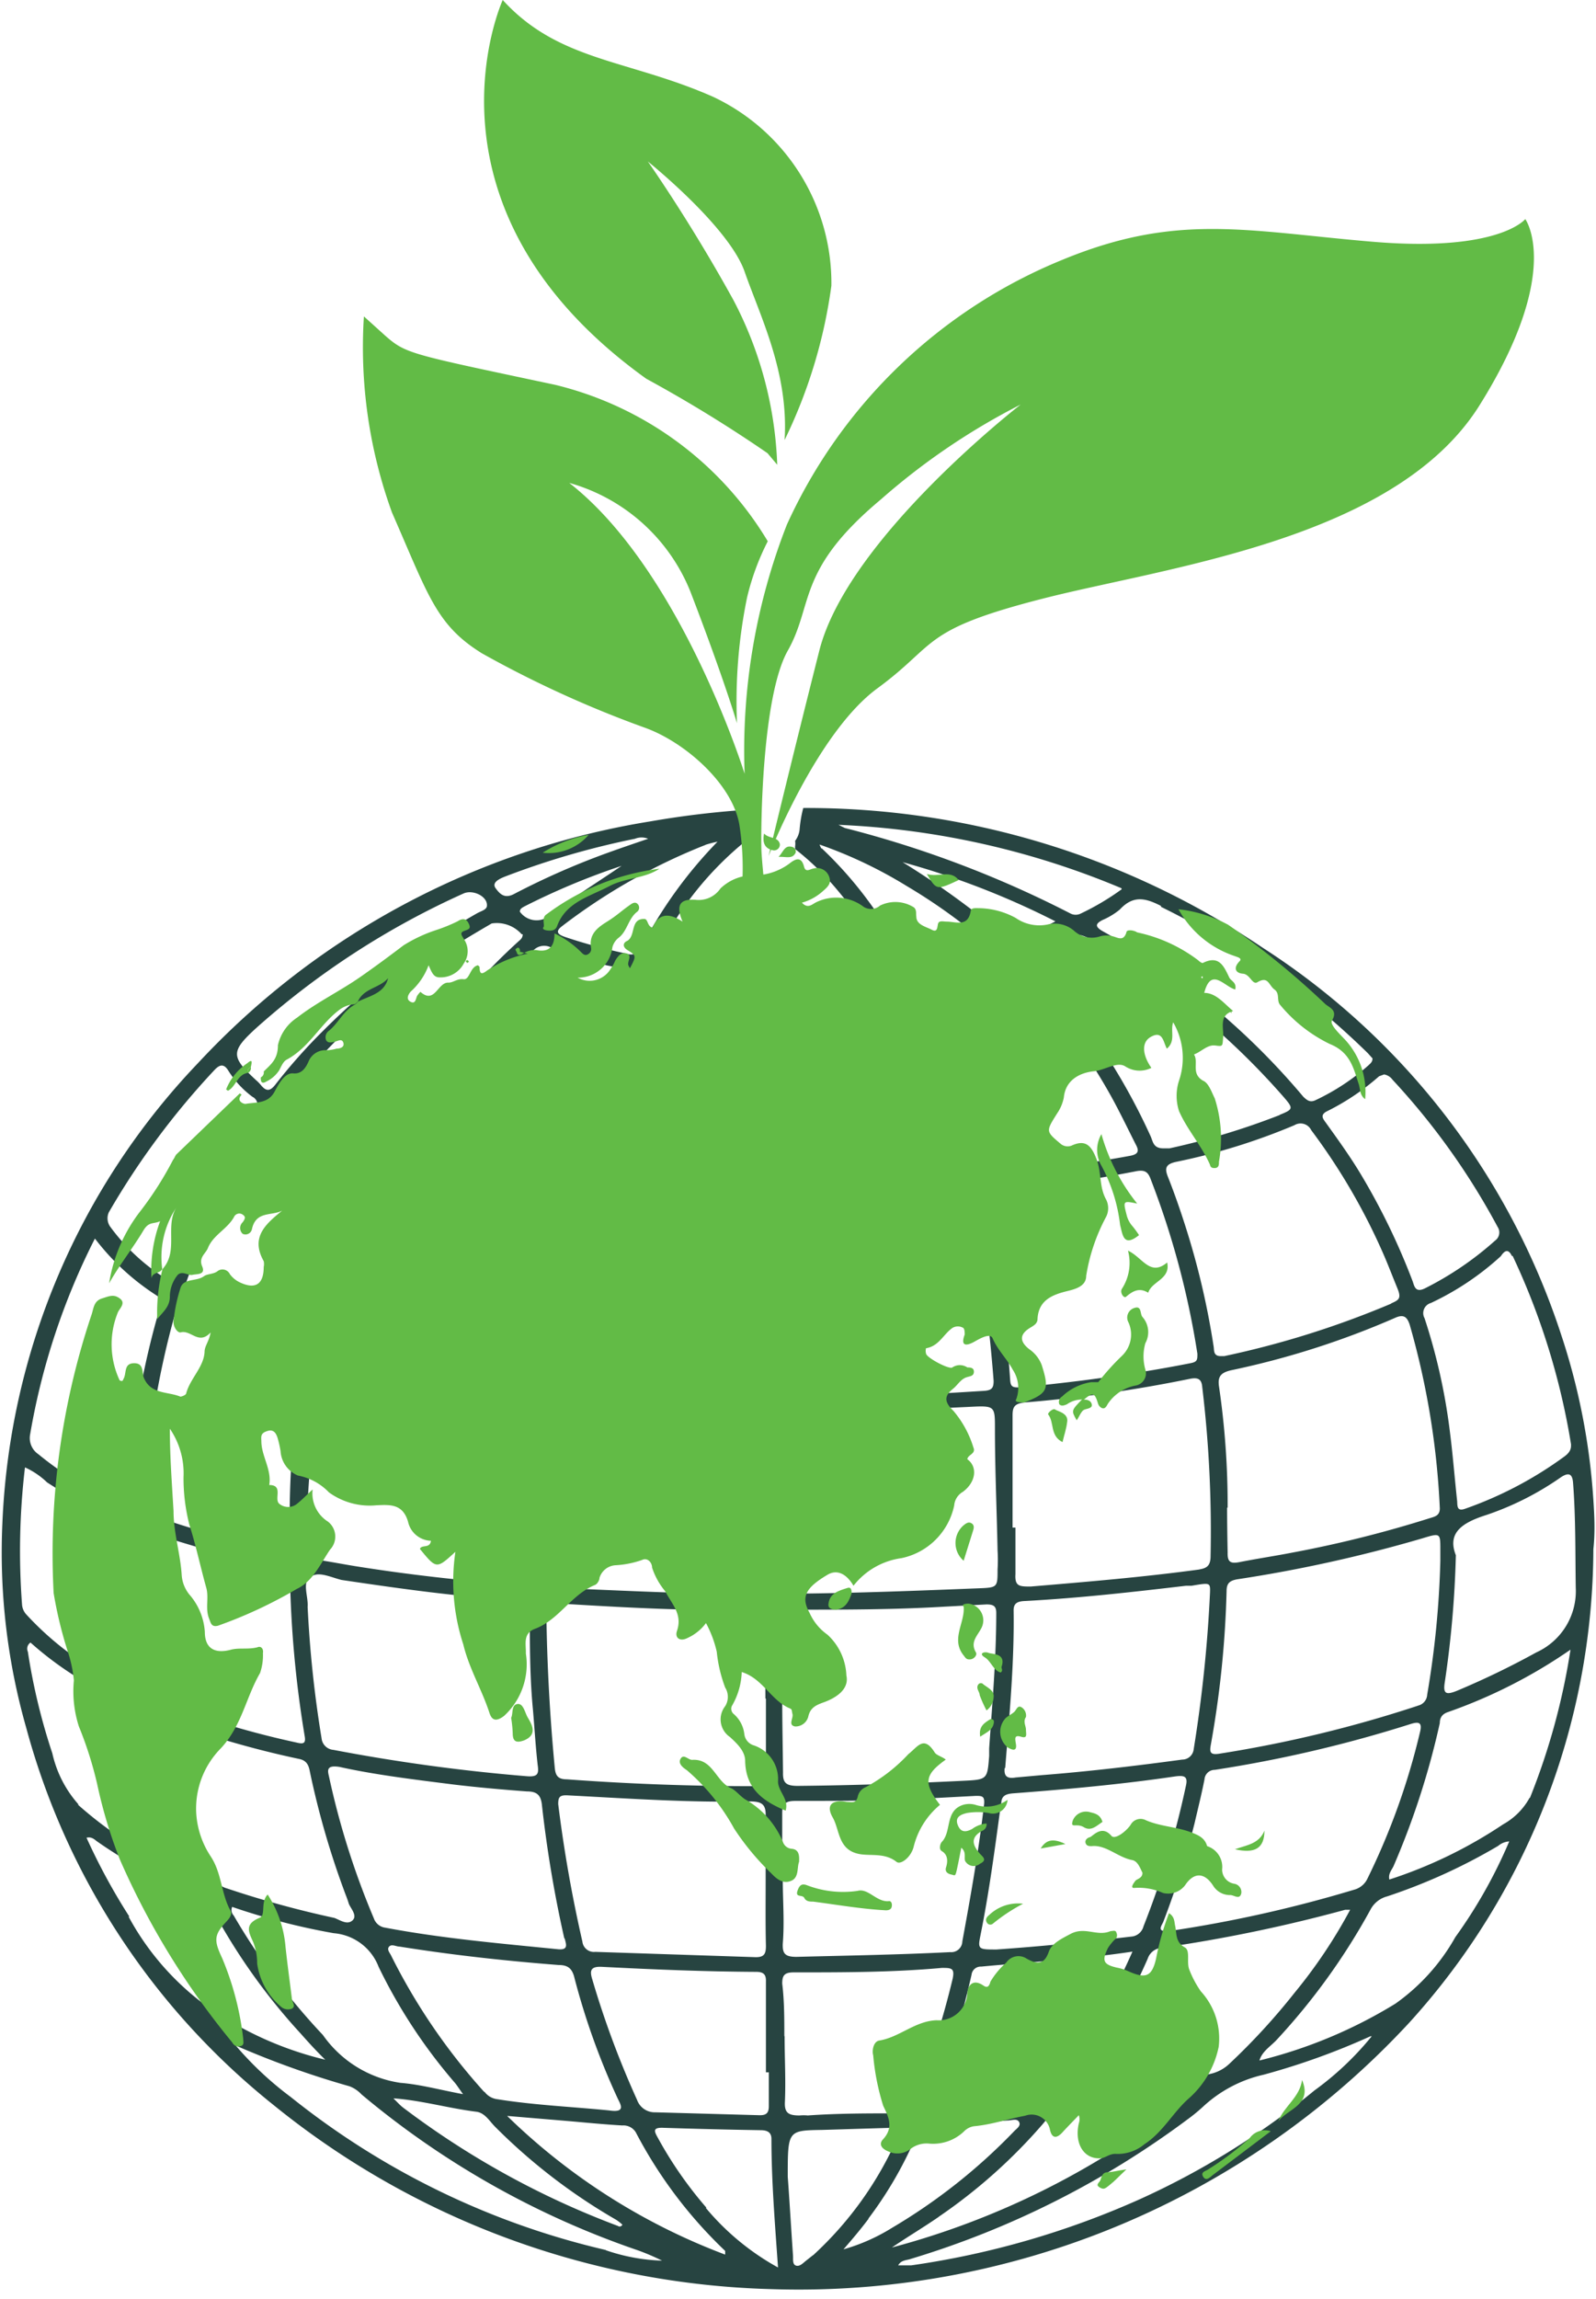 <?xml version="1.0" encoding="UTF-8"?><svg xmlns="http://www.w3.org/2000/svg" xmlns:xlink="http://www.w3.org/1999/xlink" data-name="Layer 8" height="87.4" preserveAspectRatio="xMidYMid meet" version="1.0" viewBox="-0.1 0.0 60.7 87.4" width="60.7" zoomAndPan="magnify"><g id="change1_1"><path d="M345.76,275a25,25,0,0,0-1.24-6.33A27.72,27.72,0,0,0,333.18,254a31,31,0,0,0-17.47-5.31,4.64,4.64,0,0,0-.14.83.87.87,0,0,1-.17.42.71.71,0,0,1,0,.21s0,.07,0,.1a10.48,10.48,0,0,1,1.48,1.41,17,17,0,0,1,1.77,2.48c.18.28.11.41-.23.43-1.1.07-2.21.16-3.31.14-.33,0-.31-.19-.31-.39,0-.46,0-.92-.05-1.38a.79.79,0,0,1-.61.27v.18c0,1.32,0,1.34-1.14,1.3-.84,0-1.68-.13-2.52-.2-.28,0-.44-.11-.28-.4a12.53,12.53,0,0,1,3.35-4.17c.09-.07.17-.19.31-.14h0l.06-.08a.4.4,0,0,1,0-.19c0-.25.06-.52.1-.78a34.82,34.82,0,0,0-4.13.47,30,30,0,0,0-17.2,9.19,26.93,26.93,0,0,0-7.44,17.51,24.31,24.31,0,0,0,.91,7.77,27.53,27.53,0,0,0,9.4,14.33,31.35,31.35,0,0,0,18.84,7,31.65,31.65,0,0,0,24.36-10.13,26.9,26.9,0,0,0,7-18C345.83,276.21,345.8,275.61,345.76,275Zm-31.47,21.76h.11c0,.43,0,.86,0,1.29,0,.25-.09.35-.37.34l-3.95-.11a.71.71,0,0,1-.69-.47,34.94,34.94,0,0,1-1.7-4.57c-.1-.32-.1-.52.38-.49,1.94.1,3.89.18,5.85.19.31,0,.38.13.37.38ZM290.65,275a33.12,33.12,0,0,1,1.12-6.91c.09-.32.2-.39.53-.21a20.31,20.31,0,0,0,4,1.65c.34.1.4.23.35.55a33.45,33.45,0,0,0-.47,5.09c0,.49-.06,1-.08,1.48,0,.24-.12.31-.36.26a36.7,36.7,0,0,1-4.88-1.36C290.54,275.46,290.68,275.19,290.65,275ZM306.13,254a11.27,11.27,0,0,0,2.5.75c.34.07.45.15.3.47a36.49,36.49,0,0,0-2.28,7.15c-.08.33-.1.34-.35.35-1.27-.12-2.5-.29-3.72-.52-.78-.15-1.53-.35-2.3-.52-.31-.06-.36-.17-.23-.43a23.07,23.07,0,0,1,5.38-7.13A.57.57,0,0,1,306.13,254Zm-1.2-1.35c0-.13.08-.16.16-.21a26.88,26.88,0,0,1,3.71-1.55c-1,.68-2,1.3-2.91,2A.78.78,0,0,1,304.93,252.63Zm-4.72,9.62a34.68,34.68,0,0,0,5.83,1c.37,0,.42.13.36.44a55.74,55.74,0,0,0-.87,6.68c0,.18,0,.38-.35.31a49.31,49.31,0,0,1-7.28-1.27c-.35-.09-.41-.23-.35-.55a33.58,33.58,0,0,1,1.86-6.26C299.57,262.22,299.73,262.12,300.21,262.25Zm14.08,29.69c0,.3-.07.44-.44.42l-6.05-.2a.44.44,0,0,1-.49-.39,52,52,0,0,1-.92-5.23c0-.27.06-.35.38-.33,2.3.12,4.59.28,6.9.23.45,0,.62.1.61.53,0,.83,0,1.66,0,2.49h0C314.28,290.29,314.27,291.11,314.29,291.94Zm0-9.4h0c0,.95,0,1.91,0,2.86,0,.36-.13.47-.52.46q-3.53,0-7.05-.26c-.34,0-.43-.14-.46-.43q-.28-2.93-.32-5.86c0-.24,0-.43.38-.4,2.45.15,4.91.29,7.36.25.49,0,.64.12.62.56C314.24,280.66,314.27,281.6,314.27,282.54Zm-7.65,9.12c.05.21.15.44-.26.4-2.2-.22-4.4-.41-6.57-.82a.53.53,0,0,1-.43-.35,30.05,30.05,0,0,1-1.71-5.41c-.06-.24-.08-.43.41-.35,1.35.3,2.85.48,4.35.67.92.11,1.84.19,2.77.26.38,0,.53.14.57.51A46.25,46.25,0,0,0,306.62,291.66Zm-9.68-13.74c.28-.26.78,0,1.19.1,2.23.33,4.46.65,6.73.77.36,0,.42.17.43.45,0,1.24,0,2.48.12,3.72.06.7.1,1.4.18,2.1.05.34,0,.46-.44.42a69.39,69.39,0,0,1-7.33-1,.49.49,0,0,1-.45-.44,43.8,43.8,0,0,1-.53-5C296.89,278.67,296.65,278.17,296.94,277.92Zm-.17-1.12a62,62,0,0,1,.52-6.52c0-.36.28-.34.56-.26a51.49,51.49,0,0,0,5.51,1.06c.41.07.83.11,1.25.14.83.07.83.07.81.72-.17,2-.09,3.91-.18,5.81,0,.41-.17.49-.56.45-2-.16-4-.38-6-.7-.5-.08-1-.18-1.5-.25C296.87,277.21,296.76,277.07,296.77,276.8Zm2-14.22a29.32,29.32,0,0,0-1.8,6c-.08.43-.22.52-.67.36a23.86,23.86,0,0,1-3.85-1.65c-.28-.16-.33-.3-.23-.58a26.24,26.24,0,0,1,3-5.93c.23-.33.39-.43.8-.17a12.1,12.1,0,0,0,2.54,1.14c.17.06.41.06.4.31S298.82,262.42,298.75,262.58Zm-4.47,14.65c.49.12,1,.22,1.48.32.26.05.38.16.39.42a41.43,41.43,0,0,0,.56,6c.05.29-.08.29-.32.23a34.12,34.12,0,0,1-5-1.49c-.15-.05-.3-.12-.33-.28a29.71,29.71,0,0,1-.43-6.27C291.87,276.55,293.06,276.93,294.28,277.23Zm-3,6.07a36,36,0,0,0,5.24,1.53c.3.07.35.29.39.5a31.82,31.82,0,0,0,1.29,4.48c.06.17.13.33.18.5s.35.46.15.65-.46,0-.69-.09a37.82,37.82,0,0,1-4.08-1.12.82.82,0,0,1-.52-.42,25,25,0,0,1-2-5.87S291.29,283.4,291.32,283.3Zm2.67,7.15a25.48,25.48,0,0,0,3.86,1,2,2,0,0,1,1.71,1.28,20.23,20.23,0,0,0,2.91,4.42c.08.1.15.21.3.42-.87-.16-1.62-.37-2.38-.43a4.38,4.38,0,0,1-2.95-1.82,24.73,24.73,0,0,1-3.39-4.54A.3.3,0,0,1,294,290.45Zm6.15,7.28c1.07.08,2.09.38,3.15.51.32.05.49.36.7.57a22,22,0,0,0,4.61,3.54,2,2,0,0,1,.23.18.11.11,0,0,1-.17.05,32.28,32.28,0,0,1-8.17-4.5c-.13-.1-.24-.23-.36-.34l0,0Zm3.44-.24a23.09,23.09,0,0,1-3.54-5.18c-.05-.11-.18-.24-.08-.35s.26,0,.4,0c2,.32,4,.54,6.05.7.33,0,.49.12.58.42a27.08,27.08,0,0,0,1.67,4.67c.12.24.29.53-.32.44-1.39-.14-2.85-.2-4.28-.43A.71.71,0,0,1,303.58,297.49Zm10.7-22.32h0v3c0,.22,0,.4-.35.39-2.48,0-4.95-.13-7.43-.23-.51,0-.58-.22-.58-.62,0-1.93.08-3.86.14-5.78,0-.45.2-.57.68-.53a62.74,62.74,0,0,0,7,.28c.43,0,.58.1.57.51C314.26,273.2,314.28,274.18,314.28,275.17Zm0-7.77c0,1.1,0,2.2,0,3.3,0,.32-.08.44-.47.44-2.42,0-4.84-.15-7.25-.3-.34,0-.42-.15-.4-.43.2-2.23.46-4.46.86-6.67.05-.22.12-.38.44-.35,2.1.18,4.2.26,6.31.26.45,0,.52.15.51.5C314.27,265.23,314.28,266.32,314.28,267.4ZM310.35,255a19.84,19.84,0,0,0,3.36.24c.36,0,.48.1.48.44,0,1.65,0,3.31,0,5h.1c0,.68,0,1.37,0,2.05,0,.3-.11.39-.43.38-2.09-.09-4.18-.09-6.26-.26-.33,0-.36-.13-.3-.39a34.84,34.84,0,0,1,2.25-7.05C309.71,255,309.93,254.94,310.35,255Zm1.64-4.91a4.48,4.48,0,0,1,.46-.12,16.87,16.87,0,0,0-2.89,4,.43.43,0,0,1-.56.26,20.52,20.52,0,0,1-2.33-.63c-.23-.08-.45-.18-.13-.42A22.59,22.59,0,0,1,312,250.09Zm-7.63,1.21a30.9,30.9,0,0,1,4.95-1.44.66.66,0,0,1,.5,0c-.53.18-1,.34-1.5.52a28.87,28.87,0,0,0-3.6,1.58c-.36.19-.54,0-.7-.22S304.16,251.38,304.36,251.3Zm.68,2.19c0,.14-.08.2-.16.27a24.08,24.08,0,0,0-5.47,7.32c-.05.11-.08.25-.3.25-.43-.15-.89-.3-1.34-.48a15.45,15.45,0,0,1-1.53-.75c-.3-.18-.31-.29-.1-.55a25.43,25.43,0,0,1,5.93-5.38c.58-.38,1.19-.74,1.79-1.09A1.26,1.26,0,0,1,305,253.49Zm-10.14,3.57a30.76,30.76,0,0,1,7.89-5.12c.36-.16.91.11.89.46,0,.16-.23.21-.37.29a27.47,27.47,0,0,0-5.83,4.44,21.33,21.33,0,0,0-1.85,2.08c-.21.27-.36.25-.56,0a1.53,1.53,0,0,0-.18-.18C293.93,258.14,293.94,257.94,294.9,257.06Zm-5.6,7a29.42,29.42,0,0,1,4-5.39c.21-.23.37-.27.54,0a3.63,3.63,0,0,0,.92,1,.34.34,0,0,1,.08.56,24.14,24.14,0,0,0-3.13,6c0,.13,0,.3-.23.36l-.17-.11a7.68,7.68,0,0,1-1.95-1.86A.55.55,0,0,1,289.3,264.06Zm-3,8.48a26.09,26.09,0,0,1,2.47-7.48,9.2,9.2,0,0,0,2.34,2.16c.19.12.18.29.13.47a31.77,31.77,0,0,0-1.23,7.16c0,.27-.1.35-.39.22a12.11,12.11,0,0,1-3-1.81A.74.74,0,0,1,286.3,272.54Zm-.15,6.8A.63.63,0,0,1,286,279a27,27,0,0,1,.11-5.24,3,3,0,0,1,.84.57,16.2,16.2,0,0,0,2.64,1.39c.26.11.38.22.38.49a29.7,29.7,0,0,0,.41,6.05A11.53,11.53,0,0,1,286.15,279.34Zm2,7.24a4.35,4.35,0,0,1-1-1.95,23.34,23.34,0,0,1-.93-3.86.28.28,0,0,1,.1-.35,12.8,12.8,0,0,0,1.59,1.21,14.76,14.76,0,0,0,2.23,1.17.57.57,0,0,1,.41.45,27.62,27.62,0,0,0,1.85,5.76s0,.09,0,.23A14.71,14.71,0,0,1,288.12,286.58Zm1.93,4.26a23.56,23.56,0,0,1-1.63-3c.22-.05.32.09.43.16a16.18,16.18,0,0,0,3.59,1.89,1.31,1.31,0,0,1,.74.62,23.09,23.09,0,0,0,3.38,4.77c.31.35.62.69.94,1l0,0,0,0a13.08,13.08,0,0,1-3.19-1.22A10.24,10.24,0,0,1,290.05,290.84Zm18.14,12.68a30,30,0,0,1-12-5.82,12.81,12.81,0,0,1-2.13-2l-.09-.11-.09,0,0,0,.07.05.12.09a34.06,34.06,0,0,0,4.35,1.56,1.21,1.21,0,0,1,.46.31,32.86,32.86,0,0,0,10.49,5.92,8.55,8.55,0,0,1,.94.4A7.24,7.24,0,0,1,308.19,303.52Zm-3.74-5.1,2.26.19c.69.06,1.39.13,2.09.17a.55.55,0,0,1,.51.26,17.21,17.21,0,0,0,3.4,4.51s0,.05,0,.14A23.93,23.93,0,0,1,304.45,298.42Zm7.55,3.49a15.08,15.08,0,0,1-1.85-2.66c-.14-.25-.21-.4.22-.38q1.85.06,3.69.09c.25,0,.41.08.41.33,0,1.59.13,3.18.25,4.89A9.62,9.62,0,0,1,312,301.91Zm30.66-36.19a26.9,26.9,0,0,1,2.22,7.16v.06c0,.17-.1.29-.23.39a14.5,14.5,0,0,1-3.79,2c-.32.12-.3-.1-.31-.28-.1-.92-.17-1.84-.29-2.75a22.5,22.5,0,0,0-.95-4.21.4.4,0,0,1,.24-.58,10.58,10.58,0,0,0,2.66-1.78C342.38,265.52,342.52,265.43,342.66,265.72Zm-27.74,9.42h0c0-1,0-2,0-3,0-.34.07-.49.49-.48,2.19.05,4.38-.1,6.57-.2H322c1-.05,1-.05,1,.83,0,1.54.07,3.09.1,4.63a5.77,5.77,0,0,1,0,.72c0,.7,0,.69-.79.72-2.28.09-4.56.18-6.84.2-.48,0-.6-.13-.58-.54C314.94,277.08,314.92,276.11,314.92,275.14Zm0-7.74c0-1.1,0-2.21,0-3.31,0-.32.09-.44.47-.44,2,0,4-.09,6.05-.27.36,0,.5,0,.58.41a57.92,57.92,0,0,1,.9,6.68c0,.26-.06.36-.36.38-2.39.15-4.77.29-7.17.28-.38,0-.47-.1-.47-.43C314.94,269.6,314.93,268.5,314.93,267.4Zm16.9,7.89a31,31,0,0,0-.33-4.62c-.05-.36.07-.51.45-.6a31.89,31.89,0,0,0,6.26-2c.34-.15.45,0,.54.25a30.1,30.1,0,0,1,1.15,7c0,.27-.18.31-.38.37a44.43,44.43,0,0,1-5.23,1.31c-.67.13-1.34.23-2,.36-.35.07-.47,0-.46-.36C331.84,276.47,331.83,275.88,331.83,275.29Zm6.23-7.76a34.78,34.78,0,0,1-6.36,2l-.13,0c-.28,0-.25-.2-.27-.35a29.73,29.73,0,0,0-1.07-4.57c-.2-.63-.42-1.26-.66-1.87-.14-.34-.12-.51.32-.6a23.75,23.75,0,0,0,4.48-1.39.45.45,0,0,1,.64.19,23.62,23.62,0,0,1,2.81,4.86c.16.38.31.77.47,1.16S338.35,267.4,338.06,267.53Zm-14.69,17.66c.16-2,.35-4,.32-6,0-.28.17-.34.44-.35,2.05-.11,4.09-.34,6.12-.58l.21,0c.71-.12.71-.12.7.26a52.56,52.56,0,0,1-.62,5.95.44.44,0,0,1-.44.4c-1.77.24-3.55.45-5.33.59l-1,.09C323.44,285.61,323.34,285.48,323.37,285.19Zm-.73-21.55c-.05-.24,0-.34.31-.37a53,53,0,0,0,5.35-.76c.37-.08.5,0,.61.31a31.9,31.9,0,0,1,1.77,6.62c0,.23,0,.31-.27.36-1.88.37-3.79.64-5.7.84l-.78.08c-.25,0-.35,0-.37-.27A50.64,50.64,0,0,0,322.64,263.64Zm8.13,14c-2.13.29-4.28.47-6.43.65-.42,0-.61,0-.58-.47,0-.59,0-1.18,0-1.77h-.11c0-1.42,0-2.84,0-4.26,0-.33.07-.46.48-.5a53,53,0,0,0,6.28-.9c.27-.05.42,0,.45.28a46,46,0,0,1,.32,6.53C331.18,277.47,331.09,277.59,330.77,277.64Zm3.05-17.28a27.84,27.84,0,0,1-4.2,1.27l-.24,0c-.37,0-.39-.25-.47-.44a23.83,23.83,0,0,0-2.52-4.3,16.88,16.88,0,0,0-2.08-2.41c-.29-.27-.24-.41.15-.51a3.67,3.67,0,0,0,.88-.31,1.22,1.22,0,0,1,1.38.1A28.1,28.1,0,0,1,334,259.7C334.36,260.12,334.34,260.15,333.82,260.36Zm-10.19-6.74c-.2,0-.32-.09-.45-.2a32.4,32.4,0,0,0-3.71-2.67A30.74,30.74,0,0,1,325.3,253,6.35,6.35,0,0,1,323.63,253.62Zm0,1.07a21.92,21.92,0,0,1,3.79,5c.33.6.62,1.21.93,1.82.11.21.09.34-.21.4-1.77.33-3.56.55-5.34.74-.25,0-.35,0-.4-.27a32.91,32.91,0,0,0-2.41-7.15c-.11-.23-.06-.31.2-.35a24.48,24.48,0,0,0,2.84-.52C323.35,254.32,323.49,254.54,323.64,254.69Zm-.41,31.86c0-.32.19-.38.49-.4,2-.15,4.09-.34,6.12-.64.36-.05.5,0,.41.37a33.36,33.36,0,0,1-1.61,5.33.52.52,0,0,1-.47.39c-1.7.2-3.41.37-5.12.49-.66,0-.72,0-.62-.49C322.78,289.92,323,288.24,323.23,286.55Zm-.76,6.19c1.88-.18,3.77-.27,5.75-.57a25.45,25.45,0,0,1-1.84,3.44c-.44.69-.93,1.36-1.43,2a.59.59,0,0,1-.45.3l-3.56.28c-.34,0-.44-.05-.31-.36a32.54,32.54,0,0,0,1.47-4.78A.35.35,0,0,1,322.47,292.74Zm3.54,4.52a25,25,0,0,0,2.79-4.82.6.6,0,0,1,.51-.41,57.66,57.66,0,0,0,7-1.45s.1,0,.19,0a19.24,19.24,0,0,1-2.11,3.15,24.64,24.64,0,0,1-2.5,2.72,1.52,1.52,0,0,1-.71.37c-1.62.37-3.26.64-4.91.87-.15,0-.36.09-.45,0S325.92,297.39,326,297.26Zm3.61-5.87-.14,0c-.34,0-.12-.25-.08-.37a32.77,32.77,0,0,0,1.18-3.72c.13-.56.27-1.12.38-1.68a.39.39,0,0,1,.39-.36,49.33,49.33,0,0,0,7.44-1.74c.34-.11.45-.05.37.29a26.29,26.29,0,0,1-2,5.58.78.78,0,0,1-.52.43A49.49,49.49,0,0,1,329.62,291.39Zm9.46-8.57a47.66,47.66,0,0,1-7.52,1.82c-.39.07-.41-.05-.36-.33a38.29,38.29,0,0,0,.6-5.84c0-.29.1-.41.44-.46a53.61,53.61,0,0,0,7-1.55c.69-.21.69-.21.69.43v.43a35.37,35.37,0,0,1-.5,5.08A.45.45,0,0,1,339.08,282.82Zm-1.29-24a.5.5,0,0,1,.32.2,26.75,26.75,0,0,1,4,5.6.38.38,0,0,1-.1.52,12.18,12.18,0,0,1-2.64,1.8c-.42.22-.43-.11-.51-.3a25.56,25.56,0,0,0-1.94-4c-.4-.67-.86-1.31-1.32-1.95-.11-.16-.27-.31,0-.46a9.11,9.11,0,0,0,2-1.34Zm-8.48-6.37a30.37,30.37,0,0,1,7.86,5.56l.18.2c0,.14-.08.19-.15.26a8.4,8.4,0,0,1-2,1.32c-.23.12-.35,0-.48-.12a27.22,27.22,0,0,0-7.64-6.3c-.29-.17-.27-.28,0-.42a2.7,2.7,0,0,0,.66-.4C328.26,252,328.72,252.11,329.31,252.41Zm-1.5-.67a9.7,9.7,0,0,1-1.55.92.43.43,0,0,1-.4,0,40.68,40.68,0,0,0-8.58-3.25l-.24-.12A31.11,31.11,0,0,1,327.81,251.74Zm-11.41-1.53a.91.91,0,0,1-.08-.17,17,17,0,0,1,3.32,1.58,21.22,21.22,0,0,1,2.58,1.8c.14.11.38.21.35.39s-.31.16-.49.2l-2.11.36c-.23,0-.44,0-.57-.22A15,15,0,0,0,316.4,250.21Zm-.5,5a25.16,25.16,0,0,0,2.88-.18.5.5,0,0,1,.59.35,32.2,32.2,0,0,1,2.2,6.27s0,.07,0,.1c.25,1,.25,1-.91,1.09l-5.2.18c-.43.1-.56-.08-.55-.5q0-3.18-.09-6.36C314.8,255.26,314.82,255.25,315.9,255.25Zm-1,27.24h0c0-1,0-1.94,0-2.91,0-.32.11-.42.45-.41,1.88,0,3.76,0,5.64-.11l1.68-.09c.27,0,.37.07.37.32,0,1.73-.15,3.44-.27,5.15,0,.1,0,.19,0,.29-.07.92-.07.9-1.07.95-2.07.1-4.14.17-6.21.19-.45,0-.57-.12-.56-.51C314.93,284.4,314.91,283.45,314.91,282.49Zm0,6.9h0c0-.83,0-1.66,0-2.49,0-.35.12-.46.51-.46,1.78,0,3.55,0,5.33-.11l1.52-.08c.23,0,.34,0,.32.29-.2,1.76-.51,3.5-.83,5.24a.42.42,0,0,1-.46.41c-2,.1-3.9.13-5.85.18-.44,0-.53-.13-.52-.49C315,291.05,314.93,290.22,314.93,289.39Zm.08,6c0-.67,0-1.34-.08-2,0-.29.06-.43.43-.43,1.88,0,3.76,0,5.64-.17.36,0,.5,0,.41.42a33.92,33.92,0,0,1-1.49,4.68.61.61,0,0,1-.64.43c-1.13,0-2.25,0-3.38.08a1.61,1.61,0,0,0-.31,0c-.41,0-.57-.09-.56-.48C315.05,297.07,315,296.22,315,295.38Zm1.08,8.33-.24.19c-.12.09-.24.24-.39.2s-.11-.25-.12-.38c-.08-1.17-.15-2.35-.2-3,0-1.76,0-1.76,1.3-1.78l2.63-.08c.26,0,.42,0,.27.31A13.39,13.39,0,0,1,316.09,303.71Zm2.11-1.39a14.77,14.77,0,0,0,1.76-3,.83.83,0,0,1,.88-.57c.89,0,1.78-.11,2.67-.17.15,0,.35-.09.43.06s-.11.26-.2.36a21.85,21.85,0,0,1-4.63,3.66,7.22,7.22,0,0,1-1.85.82C317.57,303.11,317.9,302.72,318.2,302.32Zm2.67-.07a20.46,20.46,0,0,0,4-3.57.71.71,0,0,1,.46-.28,48.78,48.78,0,0,0,4.82-.75.35.35,0,0,1,.23.05,30.48,30.48,0,0,1-11.28,5.71C319.7,303,320.29,302.65,320.87,302.25Zm16.43-6.81a11.4,11.4,0,0,1-2.13,2,29.65,29.65,0,0,1-6.63,4.13,32.54,32.54,0,0,1-8.71,2.52c-.15,0-.31,0-.49,0,.11-.21.33-.19.49-.25a34,34,0,0,0,10.5-5.29,6.86,6.86,0,0,0,.59-.48,5,5,0,0,1,2.32-1.23,26.94,26.94,0,0,0,4.06-1.46l.05,0Zm5.28-7.47a18.66,18.66,0,0,1-2.05,3.64,7.74,7.74,0,0,1-2.28,2.53,18.15,18.15,0,0,1-5.17,2.16l0,0,0,0c.1-.35.43-.54.66-.79a24.66,24.66,0,0,0,3.56-4.94,1,1,0,0,1,.64-.51,21.76,21.76,0,0,0,4.22-1.92.72.72,0,0,1,.43-.17v0Zm.77-1.65a2.56,2.56,0,0,1-1,1,17.38,17.38,0,0,1-4.33,2.1c-.05-.22.09-.36.16-.51a30,30,0,0,0,1.76-5.44c0-.18.07-.33.29-.41a19.49,19.49,0,0,0,4.68-2.38A25.51,25.51,0,0,1,343.35,286.32Zm.25-5.53a31.19,31.19,0,0,1-3,1.45c-.44.18-.54.11-.47-.33a38.93,38.93,0,0,0,.42-4.82c-.34-.86.25-1.24,1.16-1.53a11.15,11.15,0,0,0,2.8-1.41c.37-.26.48-.12.5.22.1,1.32.08,2.64.1,3.95A2.56,2.56,0,0,1,343.6,280.79Z" fill="#274441" transform="translate(-285.26 -217.97)"/></g><g id="change1_2"><path d="M310.14,249.84h-.09l0,0h0Z" fill="#274441" transform="translate(-285.26 -217.97)"/></g><g id="change2_1"><path d="M304.81,254.12c0,.15.08.2.22.12a.83.83,0,0,1,.52-.15c.5.1.7-.14.7-.63a3.56,3.56,0,0,1,1,.7c.08.08.16.17.29.08a.22.22,0,0,0,.1-.23c-.09-.52.24-.77.61-1s.56-.42.85-.62c.08-.06.2-.15.3-.06a.2.2,0,0,1,0,.3c-.35.26-.38.75-.72,1a.68.68,0,0,0-.23.36,1.31,1.31,0,0,1-1.32,1.15.93.93,0,0,0,1.24-.31,1.86,1.86,0,0,0,.19-.34c.1-.16.22-.33.43-.27s.05.27.06.42a.37.37,0,0,0,.07.14c.24-.46.25-.48-.1-.69-.19-.12-.17-.28,0-.35.33-.2.1-.85.65-.83.14,0,.1.28.31.33.2-.48.55-.62,1.14-.23-.31-.72,0-.86.49-.83a1,1,0,0,0,.95-.43,1.8,1.8,0,0,1,1.35-.5,2.29,2.29,0,0,0,1.25-.43c.17-.13.46-.37.58.1.06.24.23.09.36.07a.49.49,0,0,1,.59.3c.09.23,0,.36-.21.54a2,2,0,0,1-.82.46c.21.23.37.08.51,0a1.73,1.73,0,0,1,1.84.16.52.52,0,0,0,.62-.05,1.32,1.32,0,0,1,1.29.07c.11.1.07.22.09.35,0,.31.36.38.59.5s.2-.12.24-.24.2-.07.32-.07c.36,0,.81.22.92-.4,0-.14.22-.11.34-.11a3,3,0,0,1,1.37.37,1.57,1.57,0,0,0,1.21.25,1.13,1.13,0,0,1,1,.23,1,1,0,0,0,1,.22.91.91,0,0,1,.49,0c.19.05.4.2.51-.15,0-.12.28-.09.41,0a5.84,5.84,0,0,1,2.32,1.06c.05.05.15.12.18.1.61-.3.79.11,1,.55.06.14.29.18.23.46-.41-.1-.92-.88-1.18.13.45,0,.75.4,1.1.69h0c-.56.15-.35.66-.38,1s0,.35-.3.31-.53.24-.81.34c.19.29-.13.73.35,1,.21.09.32.43.44.67a5,5,0,0,1,.16,2.41c0,.11,0,.24-.17.24s-.15-.09-.19-.17c-.33-.72-.86-1.31-1.16-2a1.88,1.88,0,0,1,0-1.15,2.69,2.69,0,0,0-.22-2.22c-.12.32.11.7-.24,1-.14-.24-.15-.73-.64-.43-.32.2-.3.66.05,1.16a1,1,0,0,1-1-.06c-.31-.19-.77.15-1.19.19s-1.07.26-1.14,1a1.63,1.63,0,0,1-.26.61c-.42.67-.43.67.13,1.14a.41.41,0,0,0,.46.06c.49-.21.71,0,.91.52s.1,1.05.36,1.53a.73.73,0,0,1,0,.69,7.08,7.08,0,0,0-.75,2.23c0,.39-.4.5-.73.58-.57.14-1.08.35-1.12,1.05,0,.2-.17.27-.31.36-.39.25-.36.52,0,.8a1.28,1.28,0,0,1,.47.6c.29.92.24,1.07-.66,1.42-.13,0-.4,0-.31-.12a1.25,1.25,0,0,0-.13-1.12c-.21-.4-.57-.74-.77-1.2-.09-.21-.46,0-.69.13s-.56.24-.37-.27c0-.09,0-.19-.05-.25a.4.4,0,0,0-.42,0c-.34.24-.51.69-1,.77a.35.35,0,0,0,0,.2c0,.15.88.62,1,.53a.51.51,0,0,1,.57,0c.09,0,.25,0,.25.16s-.13.17-.23.2c-.26.06-.37.29-.55.44-.37.29-.34.52,0,.85a3.92,3.92,0,0,1,.76,1.39c.11.25-.21.27-.23.45.4.29.33.87-.17,1.24a.66.66,0,0,0-.33.52,2.59,2.59,0,0,1-2,2,2.8,2.8,0,0,0-1.83,1.05c-.28-.48-.65-.63-1-.41-.84.5-1,.85-.67,1.44a2,2,0,0,0,.68.83,2.22,2.22,0,0,1,.72,1.55c.11.5-.34.82-.8,1-.3.11-.57.19-.65.57a.5.5,0,0,1-.5.37c-.28-.05-.06-.31-.1-.47s0-.18-.13-.23c-.7-.31-1-1.12-1.8-1.37a2.74,2.74,0,0,1-.38,1.3.26.26,0,0,0,.08.3,1.19,1.19,0,0,1,.4.77.51.51,0,0,0,.33.41,1.35,1.35,0,0,1,.95,1.38c0,.38.42.66.29,1.11-.87-.36-1.52-.84-1.54-1.89,0-.38-.33-.68-.58-.91a.81.81,0,0,1-.18-1.17.67.67,0,0,0,0-.71,5.38,5.38,0,0,1-.32-1.36,4.26,4.26,0,0,0-.41-1.09,1.8,1.8,0,0,1-.71.57c-.27.14-.49,0-.39-.28.21-.63-.19-1-.45-1.5a2.74,2.74,0,0,1-.5-.9c0-.2-.18-.39-.38-.29a3.62,3.62,0,0,1-1,.2.68.68,0,0,0-.62.48c0,.1-.09.24-.17.27-.91.37-1.37,1.33-2.29,1.67-.46.18-.33.57-.34.94a2.66,2.66,0,0,1-.83,2.37c-.28.21-.45.19-.55-.1-.29-.9-.78-1.7-1-2.62a7.69,7.69,0,0,1-.3-3.52c-.72.66-.72.66-1.35-.11.07-.18.38,0,.42-.31a.92.92,0,0,1-.87-.72c-.2-.7-.71-.65-1.2-.63a2.64,2.64,0,0,1-1.81-.49,2.19,2.19,0,0,0-1.18-.64,1.08,1.08,0,0,1-.66-.93,3.88,3.88,0,0,0-.11-.49c-.06-.2-.16-.35-.4-.27s-.23.18-.22.38c0,.57.4,1.08.3,1.67.56,0,.16.55.39.72a.53.53,0,0,0,.66,0c.19-.15.35-.32.6-.55a1.27,1.27,0,0,0,.58,1.22.72.72,0,0,1,.08,1.07c-.37.55-.66,1.21-1.26,1.49a17.32,17.32,0,0,1-3,1.4c-.25.06-.27-.1-.33-.25-.17-.4,0-.81-.12-1.21-.22-.79-.39-1.6-.64-2.39a7.1,7.1,0,0,1-.22-1.8,3,3,0,0,0-.52-1.84c0,1.07.08,2.1.14,3.13,0,.83.26,1.62.31,2.43a1.32,1.32,0,0,0,.34.8,2.4,2.4,0,0,1,.54,1.36c0,.63.37.85,1,.68.31-.08.65,0,1-.09.13-.06.24.05.21.22a2.06,2.06,0,0,1-.11.76c-.54.93-.69,2-1.49,2.86a3.26,3.26,0,0,0-.94,2.41,3.34,3.34,0,0,0,.56,1.71c.42.64.39,1.42.75,2.06.07.14-.05.29-.15.4-.5.52-.48.74-.17,1.4a11.14,11.14,0,0,1,.8,3.06c0,.1.05.24-.09.28s-.25,0-.33-.14a29.4,29.4,0,0,1-4.27-6.95,18.06,18.06,0,0,1-.86-2.85,14.19,14.19,0,0,0-.7-2.21,4.35,4.35,0,0,1-.19-1.75,5,5,0,0,0-.2-1,15.71,15.71,0,0,1-.57-2.32,28.54,28.54,0,0,1,1.44-10.58c.08-.23.08-.52.39-.62s.46-.17.69,0,0,.37-.07.51a3.22,3.22,0,0,0,.06,2.6c.12.06.12,0,.15-.06.12-.21,0-.58.39-.59s.3.34.38.55c.26.64.91.52,1.39.72.05,0,.21-.06.22-.12.15-.57.67-1,.7-1.58,0-.23.17-.39.23-.74-.46.5-.75-.12-1.15,0-.14,0-.28-.25-.26-.43a6.2,6.2,0,0,1,.27-1.28c.13-.36.61-.22.89-.43.12-.09.34-.07.5-.18a.31.31,0,0,1,.48.1,1,1,0,0,0,.37.31c.6.29.92.08.92-.58a.53.53,0,0,0,0-.22c-.51-.91.07-1.41.7-1.92-.41.21-1,0-1.15.71a.25.25,0,0,1-.35.17.3.3,0,0,1,0-.44c.1-.14.12-.21,0-.29a.22.22,0,0,0-.33.09c-.26.47-.81.69-1,1.2-.1.21-.35.35-.21.68s-.21.28-.37.32-.38-.17-.56,0a1.32,1.32,0,0,0-.3.82c0,.38-.23.56-.48.86a6.8,6.8,0,0,1,.2-1.9c.62-.68.09-1.61.52-2.33a3.42,3.42,0,0,0-.53,2.33c-.08.17-.37.11-.41.35a5.4,5.4,0,0,1,.33-2.17c-.26.12-.43,0-.64.36-.4.67-.9,1.29-1.3,2a6,6,0,0,1,1.21-2.77,12.87,12.87,0,0,0,1.22-1.92c.06-.07.08-.17.15-.23l2.39-2.3.07.05c-.23.25.09.36.15.35.39-.07.85,0,1.1-.46.16-.3.39-.73.71-.7s.47-.2.58-.44a.69.69,0,0,1,.7-.44,1.59,1.59,0,0,0,.37-.06c.12,0,.31-.05.26-.22s-.19-.08-.31-.05-.28.08-.35-.06a.3.3,0,0,1,.11-.35c.37-.3.56-.78,1-1l.11-.11c.44-.22,1-.31,1.14-.89-.32.38-.93.38-1.15.89l-.11.1a1.05,1.05,0,0,0-.6.22c-.73.55-1.14,1.43-2,1.89-.13.07-.2.25-.28.4a1.2,1.2,0,0,1-.49.43c-.18.11-.22,0-.21-.16h0a.2.2,0,0,0,.11-.22h0c.26-.27.54-.45.54-1a1.69,1.69,0,0,1,.73-1.05c.76-.59,1.62-1,2.41-1.55.56-.39,1.1-.79,1.64-1.2a5.61,5.61,0,0,1,1.24-.58,6.25,6.25,0,0,0,.81-.33c.14-.09.31-.15.42.07s0,.23-.18.3-.05.2,0,.3a.81.81,0,0,1,0,.93,1,1,0,0,1-.92.53c-.24,0-.3-.2-.42-.46a2.5,2.5,0,0,1-.68,1c-.11.13-.18.3,0,.39s.19-.1.24-.22a1,1,0,0,1,.13-.16c.55.49.66-.38,1.07-.35.18,0,.33-.16.57-.13s.24-.47.55-.53l.06.06c0,.24.05.32.27.15a4.21,4.21,0,0,1,1.56-.65Zm26,1,.09.05s0-.05,0-.08l0,0Z" fill="#62bb46" transform="translate(-285.26 -217.97)"/></g><g id="change2_2"><path d="M329.62,290.71c.21.13.2.31.23.46.07.31,0,.63.37.84.22.12.06.55.17.84a3.89,3.89,0,0,0,.44.83,2.65,2.65,0,0,1,.68,2.11,3.57,3.57,0,0,1-1.1,1.93c-.63.54-1,1.3-1.72,1.77a1.59,1.59,0,0,1-1.11.37c-.26,0-.39.18-.62.17-.6,0-.94-.58-.77-1.33a.46.46,0,0,0,0-.31c-.21.22-.42.43-.62.65s-.4.27-.48-.11a.71.71,0,0,0-.94-.52c-.65.12-1.28.34-1.95.4a.67.67,0,0,0-.38.2,1.7,1.7,0,0,1-1.32.46,1,1,0,0,0-.72.21.81.81,0,0,1-.85.08c-.2-.08-.38-.25-.18-.46.41-.45.2-.85,0-1.27a9,9,0,0,1-.38-1.92c-.05-.16,0-.53.24-.56.77-.13,1.35-.74,2.17-.77a1.09,1.09,0,0,0,1.17-1c0-.3.2-.6.61-.32.17.12.23,0,.27-.15a3,3,0,0,1,.6-.72.56.56,0,0,1,.78-.15c.33.18.65.29.84-.27.11-.31.48-.49.84-.68.55-.28,1,.12,1.51-.1.09,0,.19-.05.22.06a.23.23,0,0,1,0,.2,2,2,0,0,0-.32.38c-.24.49-.18.63.34.75a1.87,1.87,0,0,1,.42.13c.66.3.91.23,1.07-.48A10.18,10.18,0,0,1,329.62,290.71Z" fill="#62bb46" transform="translate(-285.26 -217.97)"/></g><g id="change2_3"><path d="M321.13,284.87c-.78.56-.88.87-.22,1.72a3,3,0,0,0-1,1.59c-.1.41-.5.7-.65.58-.43-.34-.93-.23-1.36-.29-.88-.13-.79-.91-1.07-1.4s0-.69.54-.59c.19,0,.34.07.41-.19a.5.5,0,0,1,.3-.37,6.25,6.25,0,0,0,1.63-1.26c.35-.27.58-.73,1-.06C320.78,284.71,321,284.76,321.13,284.87Z" fill="#62bb46" transform="translate(-285.26 -217.97)"/></g><g id="change2_4"><path d="M328.61,289.17c-.09-.18-.18-.44-.39-.48-.54-.1-1-.59-1.54-.53-.09,0-.19,0-.23-.11s.05-.2.16-.23.45-.49.82-.05c.14.16.57-.18.73-.42a.43.43,0,0,1,.57-.18c.54.24,1.14.25,1.69.45.29.11.56.21.65.54,0,0,0,0,0,0a.83.83,0,0,1,.57.89.55.55,0,0,0,.46.54.32.32,0,0,1,.27.36c-.06.26-.26.08-.41.07a.75.75,0,0,1-.67-.37c-.33-.5-.73-.5-1.06,0a.81.81,0,0,1-.84.29,2.25,2.25,0,0,0-1.1-.19c-.16,0,0-.2.05-.27S328.62,289.38,328.61,289.17Z" fill="#62bb46" transform="translate(-285.26 -217.97)"/></g><g id="change2_5"><path d="M337.08,259.76c-.22-.16-.18-.4-.25-.59-.2-.62-.33-1.2-1.1-1.51a5.63,5.63,0,0,1-1.88-1.48c-.15-.17,0-.43-.22-.59s-.23-.52-.64-.28c-.2.13-.28-.3-.56-.32s-.38-.22-.12-.48c.1-.11-.09-.15-.19-.19a3.82,3.82,0,0,1-2.14-1.78,5.16,5.16,0,0,1,1.89.59,31.44,31.44,0,0,1,3.68,3c.15.15.51.23.27.64-.09.14.24.46.43.66A2.93,2.93,0,0,1,337.08,259.76Z" fill="#62bb46" transform="translate(-285.26 -217.97)"/></g><g id="change2_6"><path d="M315.55,288.76c-.08.2,0,.58-.28.71s-.52,0-.77-.27a9.7,9.7,0,0,1-1.42-1.71,8,8,0,0,0-1.8-2.22c-.14-.09-.35-.25-.23-.44s.29.06.44.05c.79-.05.89.83,1.48,1.08.17.07.37.34.58.45a3.33,3.33,0,0,1,1.39,1.6.38.38,0,0,0,.32.25C315.53,288.28,315.57,288.48,315.55,288.76Z" fill="#62bb46" transform="translate(-285.26 -217.97)"/></g><g id="change2_7"><path d="M295.34,290a4.31,4.31,0,0,1,.68,2c.07.65.16,1.3.24,1.95,0,.13.17.3,0,.39a.4.4,0,0,1-.42-.08,2.62,2.62,0,0,1-.9-1.64,2.16,2.16,0,0,0-.15-.81c-.17-.38-.34-.68.23-.92C295.29,290.81,295.05,290.3,295.34,290Z" fill="#62bb46" transform="translate(-285.26 -217.97)"/></g><g id="change2_8"><path d="M326.31,271.18a1,1,0,0,0-.57.18c-.11.05-.22.08-.29,0a.23.23,0,0,1,.1-.29,2.05,2.05,0,0,1,1.11-.55c.09,0,.22,0,.27,0a9,9,0,0,1,.9-1,1.12,1.12,0,0,0,.25-1.27.38.38,0,0,1,.22-.55c.29-.1.21.22.31.34a.87.87,0,0,1,.11,1,1.84,1.84,0,0,0,0,1,.47.47,0,0,1-.38.61,1.63,1.63,0,0,0-1.05.7c-.05.09-.11.22-.25.14a.28.28,0,0,1-.12-.16c-.13-.42-.19-.44-.58-.11Z" fill="#62bb46" transform="translate(-285.26 -217.97)"/></g><g id="change2_9"><path d="M321.72,288.22c-.06.31-.11.57-.17.84s-.07.21-.21.18-.25-.11-.2-.27.11-.46-.16-.62a.15.15,0,0,1-.07-.14.34.34,0,0,1,.06-.2c.4-.4.11-1.19.82-1.42a.84.84,0,0,1,.47,0,1.37,1.37,0,0,0,1.22-.19.56.56,0,0,1-.72.5,2.51,2.51,0,0,0-.82,0c-.21.05-.47.14-.36.44s.3.3.55.17a1.06,1.06,0,0,1,.55-.21.26.26,0,0,1-.17.28c-.47.26-.35.56-.08.87.11.12.29.24,0,.38a.37.37,0,0,1-.57-.12C321.83,288.56,321.91,288.38,321.72,288.22Z" fill="#62bb46" transform="translate(-285.26 -217.97)"/></g><g id="change2_10"><path d="M315.86,289.65a3.82,3.82,0,0,0,1.92.21c.41-.11.73.45,1.2.39.09,0,.12.13.09.23s-.13.12-.22.12c-.93-.05-1.84-.21-2.76-.33-.12,0-.27,0-.34-.14s-.35,0-.26-.27S315.7,289.59,315.86,289.65Z" fill="#62bb46" transform="translate(-285.26 -217.97)"/></g><g id="change2_11"><path d="M328.48,264.93c-.59.47-.62,0-.72-.39a6.23,6.23,0,0,0-.71-2.25,1.19,1.19,0,0,1,0-1.2,7.43,7.43,0,0,0,1.36,2.64c-.54-.11-.54-.11-.4.44a1,1,0,0,0,.23.43A3.75,3.75,0,0,1,328.48,264.93Z" fill="#62bb46" transform="translate(-285.26 -217.97)"/></g><g id="change2_12"><path d="M328.06,265.52c.55.25.84,1,1.49.45.14.64-.59.71-.72,1.15-.33-.2-.57-.08-.84.15-.09.08-.25-.16-.16-.3A1.81,1.81,0,0,0,328.06,265.52Z" fill="#62bb46" transform="translate(-285.26 -217.97)"/></g><g id="change2_13"><path d="M310.24,251c-.58.38-1.3.34-1.9.66-.76.4-1.67.61-2,1.54-.06.14-.19.16-.33.15s-.24-.06-.18-.13-.09-.36.12-.49A9,9,0,0,1,310.24,251Z" fill="#62bb46" transform="translate(-285.26 -217.97)"/></g><g id="change2_14"><path d="M322,278.94a.64.64,0,0,1,.49.92c-.15.3-.45.54-.21.94.05.09-.07.25-.22.26s-.17-.05-.25-.15c-.5-.62.06-1.25,0-1.86C321.73,279,321.8,278.94,322,278.94Z" fill="#62bb46" transform="translate(-285.26 -217.97)"/></g><g id="change2_15"><path d="M324.18,283.25c-.12.18,0,.33,0,.49s.07.34-.19.26-.22.08-.2.23c.07.34-.11.29-.3.18a.76.76,0,0,1-.07-1.13c.1-.08.22-.14.31-.22s.13-.27.28-.18A.37.37,0,0,1,324.18,283.25Z" fill="#62bb46" transform="translate(-285.26 -217.97)"/></g><g id="change2_16"><path d="M304.6,283.28c.08-.14,0-.47.22-.52s.29.26.38.45.5.68-.11.93c-.28.1-.43.06-.43-.27A4.71,4.71,0,0,0,304.6,283.28Z" fill="#62bb46" transform="translate(-285.26 -217.97)"/></g><g id="change2_17"><path d="M333.49,299l-2.21,1.67c-.11.09-.25.24-.36.06s.09-.21.19-.28a11.27,11.27,0,0,0,1.58-1.19A.71.71,0,0,1,333.49,299Z" fill="#62bb46" transform="translate(-285.26 -217.97)"/></g><g id="change2_18"><path d="M321.81,277.31a.89.89,0,0,1,0-1.35c.09-.07.18-.14.29-.08s.11.16.07.28Z" fill="#62bb46" transform="translate(-285.26 -217.97)"/></g><g id="change2_19"><path d="M325.57,272.8c-.49-.25-.3-.75-.55-1.06,0-.07.2-.24.27-.18s.5.13.46.45S325.64,272.5,325.57,272.8Z" fill="#62bb46" transform="translate(-285.26 -217.97)"/></g><g id="change2_20"><path d="M327.09,287.24c-.22.14-.43.37-.71.2s-.52.07-.42-.25a.54.54,0,0,1,.62-.33C326.76,286.91,327,286.93,327.09,287.24Z" fill="#62bb46" transform="translate(-285.26 -217.97)"/></g><g id="change2_21"><path d="M307.55,249.71a2,2,0,0,1-1.75.68A4.82,4.82,0,0,1,307.55,249.71Z" fill="#62bb46" transform="translate(-285.26 -217.97)"/></g><g id="change2_22"><path d="M317.55,278.55c-.1.29-.22.57-.59.62-.17,0-.32-.05-.29-.23.05-.4.39-.49.7-.59C317.53,278.29,317.55,278.41,317.55,278.55Z" fill="#62bb46" transform="translate(-285.26 -217.97)"/></g><g id="change2_23"><path d="M334.68,297.05c.4.94-.52,1.09-.9,1.56C334,298.05,334.6,297.7,334.68,297.05Z" fill="#62bb46" transform="translate(-285.26 -217.97)"/></g><g id="change2_24"><path d="M324.07,290.35a6.73,6.73,0,0,0-1.15.76.15.15,0,0,1-.23-.05c-.07-.11,0-.21.09-.28A1.59,1.59,0,0,1,324.07,290.35Z" fill="#62bb46" transform="translate(-285.26 -217.97)"/></g><g id="change2_25"><path d="M320.41,251.2c.46.14.89-.18,1.21.23C320.78,251.82,320.78,251.82,320.41,251.2Z" fill="#62bb46" transform="translate(-285.26 -217.97)"/></g><g id="change2_26"><path d="M322.68,283a4.75,4.75,0,0,1-.26-.58c0-.13-.16-.26-.05-.41a.12.12,0,0,1,.19,0c.17.13.42.24.39.48A.66.66,0,0,1,322.68,283Z" fill="#62bb46" transform="translate(-285.26 -217.97)"/></g><g id="change2_27"><path d="M328,300.45c-.27.25-.43.43-.62.58s-.23.2-.39.11-.06-.16,0-.24.05-.33.28-.34S327.62,300.5,328,300.45Z" fill="#62bb46" transform="translate(-285.26 -217.97)"/></g><g id="change2_28"><path d="M333.25,287.57c0,.68-.37.88-1.12.71C332.56,288.12,333.05,288.08,333.25,287.57Z" fill="#62bb46" transform="translate(-285.26 -217.97)"/></g><g id="change2_29"><path d="M323.22,281.56c-.29-.08-.36-.43-.61-.58s0-.23.14-.17.69,0,.5.54C323.24,281.4,323.32,281.48,323.22,281.56Z" fill="#62bb46" transform="translate(-285.26 -217.97)"/></g><g id="change2_30"><path d="M314.22,249.66c.19.21.53.11.6.4a.22.22,0,0,1-.29.23C314.24,250.22,314.15,250,314.22,249.66Z" fill="#62bb46" transform="translate(-285.26 -217.97)"/></g><g id="change2_31"><path d="M326.31,271.18c.14,0,.32,0,.37.17s-.18.17-.29.22-.18.26-.28.4c-.21-.37-.21-.37.2-.79Z" fill="#62bb46" transform="translate(-285.26 -217.97)"/></g><g id="change2_32"><path d="M293.76,259.39a2.15,2.15,0,0,1,.81-1c.22-.19.16,0,.13.15h0a.18.18,0,0,0-.11.22h0c-.41.06-.45.52-.76.68Z" fill="#62bb46" transform="translate(-285.26 -217.97)"/></g><g id="change2_33"><path d="M322.44,284c-.07-.4.17-.53.39-.67.05,0,.14,0,.13.12C322.93,283.75,322.68,283.83,322.44,284Z" fill="#62bb46" transform="translate(-285.26 -217.97)"/></g><g id="change2_34"><path d="M324.74,288.25c.21-.35.49-.39.94-.17Z" fill="#62bb46" transform="translate(-285.26 -217.97)"/></g><g id="change2_35"><path d="M314.77,250.55c.19-.2.23-.46.52-.38a.18.18,0,0,1,.13.22C315.29,250.65,315.06,250.53,314.77,250.55Z" fill="#62bb46" transform="translate(-285.26 -217.97)"/></g><g id="change2_36"><path d="M304.76,254.07c.05-.06.13-.12.17,0s-.07.08-.12.1Z" fill="#62bb46" transform="translate(-285.26 -217.97)"/></g><g id="change2_37"><path d="M302.87,254.51s.07-.08.11,0,0,0-.05.08Z" fill="#62bb46" transform="translate(-285.26 -217.97)"/></g><g id="change2_38"><path d="M332,256.43l0,.06-.05-.05Z" fill="#62bb46" transform="translate(-285.26 -217.97)"/></g><g id="change2_39"><path d="M330.79,255.13l.06-.06,0,0s0,.05,0,.08Z" fill="#62bb46" transform="translate(-285.26 -217.97)"/></g><g id="change2_40"><path d="M294.59,258.76a.18.18,0,0,1,.11-.22A.2.2,0,0,1,294.59,258.76Z" fill="#62bb46" transform="translate(-285.26 -217.97)"/></g><g id="change2_41"><path d="M298.25,255.88l-.11.11h0l.11-.1Z" fill="#62bb46" transform="translate(-285.26 -217.97)"/></g><g id="change2_42"><path d="M313.28,252.63a6.32,6.32,0,0,1-.21,1.07.27.27,0,0,0,.21.41c.2,0,1.17,0,1.17-.22s-.3-2.88-.33-3.57,0-5.84,1-7.61.32-3.06,3.54-5.75a25.59,25.59,0,0,1,5.32-3.61s-6.58,5.09-7.66,9.36-1.93,7.81-1.93,7.81,1.82-4.68,4.14-6.38,1.62-2.22,6.33-3.42,13.38-2.24,16.57-7.34,1.74-7.08,1.74-7.08-1,1.27-5.82.86-7.43-1.11-11.79.69a19.67,19.67,0,0,0-10.47,10.06,23.55,23.55,0,0,0-1.61,9.48s-2.41-7.74-6.67-11.06a7,7,0,0,1,4.61,4.14c1.3,3.38,1.77,5,1.77,5a19.63,19.63,0,0,1,.38-4.77,9.4,9.4,0,0,1,.79-2.15,13,13,0,0,0-8.09-5.95c-5.5-1.17-5.66-1.17-6.45-1.86L299,230a18.4,18.4,0,0,0,1.07,7.46c1.39,3.17,1.68,4.27,3.42,5.35a41.54,41.54,0,0,0,6.23,2.84c1.55.57,3.35,2.19,3.57,3.74A10.84,10.84,0,0,1,313.28,252.63Z" fill="#62bb46" transform="translate(-285.26 -217.97)"/></g><g id="change2_43"><path d="M315,234.7a19.25,19.25,0,0,0,1.78-5.87,7.83,7.83,0,0,0-4.5-7.18c-3.24-1.43-5.87-1.34-8-3.68,0,0-3.61,7.89,5.46,14.4a52,52,0,0,1,4.61,2.83l.37.44a14.54,14.54,0,0,0-1.66-6.25c-1.65-3-3.26-5.28-3.26-5.28s3.08,2.47,3.68,4.19S315.16,232.14,315,234.7Z" fill="#62bb46" transform="translate(-285.26 -217.97)"/></g></svg>